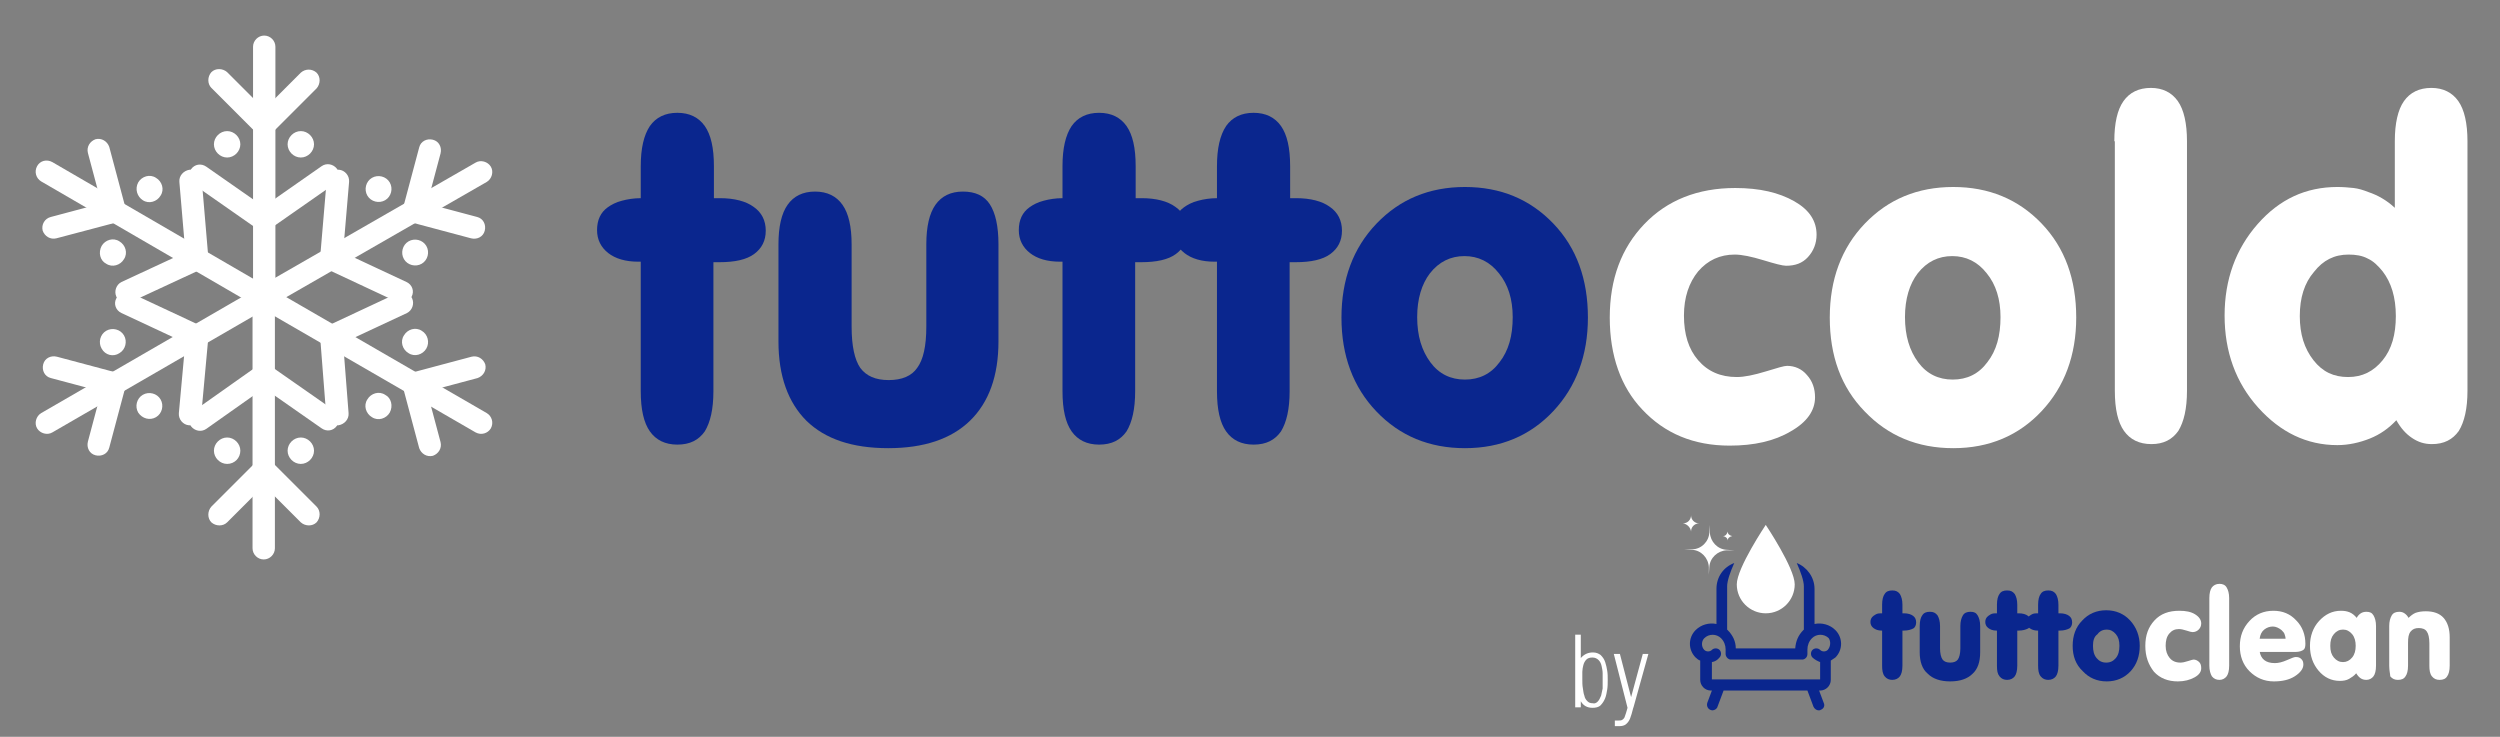 <?xml version="1.0" encoding="utf-8"?>
<!-- Generator: Adobe Illustrator 25.4.1, SVG Export Plug-In . SVG Version: 6.00 Build 0)  -->
<svg version="1.1" id="Capa_1" xmlns="http://www.w3.org/2000/svg" xmlns:xlink="http://www.w3.org/1999/xlink" x="0px" y="0px"
	 viewBox="0 0 492 145" style="enable-background:new 0 0 492 145;" xml:space="preserve">
<rect x="0" y="0" width="492" height="145" fill="#808080" stroke="none"/>
<style type="text/css">
	.st0{fill:#0A268E;}
	.st1{fill:#FFFFFF;}
	.st2{fill-rule:evenodd;clip-rule:evenodd;fill:#FFFFFF;}
</style>
<g>
	<g>
		<g>
			<path class="st0" d="M126.1,51.5h-0.5c-2.5,0-4.5-0.6-5.9-1.7s-2.2-2.6-2.2-4.5c0-2,0.7-3.5,2.1-4.5c0.7-0.5,1.6-1,2.8-1.3
				c1.1-0.3,2.4-0.5,3.7-0.5v-6.3c0-3.5,0.6-6.1,1.8-7.9c1.2-1.7,3-2.6,5.4-2.6c2.4,0,4.2,0.9,5.4,2.6c1.2,1.7,1.8,4.3,1.8,7.9V39
				h1.2c2.8,0,5.1,0.6,6.6,1.7c1.6,1.1,2.4,2.7,2.4,4.7c0,2-0.8,3.5-2.3,4.6c-1.5,1.1-3.8,1.6-6.8,1.6h-1.2v25.4
				c0,3.5-0.6,6.1-1.7,7.9c-1.2,1.7-2.9,2.6-5.4,2.6c-2.4,0-4.2-0.9-5.4-2.6c-1.2-1.7-1.8-4.3-1.8-7.9V51.5z"/>
			<path class="st0" d="M153.2,67.2V48.1c0-3.5,0.6-6.1,1.8-7.8c1.2-1.7,3-2.6,5.4-2.6c2.4,0,4.2,0.9,5.4,2.6
				c1.2,1.7,1.8,4.3,1.8,7.8v16.2c0,3.8,0.6,6.5,1.7,8.1c1.2,1.6,3,2.4,5.6,2.4c2.6,0,4.5-0.8,5.6-2.4c1.2-1.6,1.8-4.3,1.8-8.1V48.1
				c0-3.5,0.6-6.1,1.8-7.8c1.2-1.7,3-2.6,5.4-2.6c2.4,0,4.2,0.8,5.3,2.5s1.7,4.3,1.7,7.9v19.1c0,6.8-1.9,12-5.6,15.6
				c-3.7,3.6-9.1,5.4-16.1,5.4c-7.1,0-12.4-1.8-16.1-5.4C155.1,79.2,153.2,74,153.2,67.2z"/>
			<path class="st0" d="M209.1,51.5h-0.5c-2.5,0-4.5-0.6-5.9-1.7s-2.2-2.6-2.2-4.5c0-2,0.7-3.5,2.1-4.5c0.7-0.5,1.6-1,2.8-1.3
				c1.1-0.3,2.4-0.5,3.7-0.5v-6.3c0-3.5,0.6-6.1,1.8-7.9c1.2-1.7,3-2.6,5.4-2.6c2.4,0,4.2,0.9,5.4,2.6c1.2,1.7,1.8,4.3,1.8,7.9V39
				h1.2c2.8,0,5.1,0.6,6.6,1.7c1.6,1.1,2.4,2.7,2.4,4.7c0,2-0.8,3.5-2.3,4.6c-1.5,1.1-3.8,1.6-6.8,1.6h-1.2v25.4
				c0,3.5-0.6,6.1-1.7,7.9c-1.2,1.7-2.9,2.6-5.4,2.6c-2.4,0-4.2-0.9-5.4-2.6c-1.2-1.7-1.8-4.3-1.8-7.9V51.5z"/>
			<path class="st0" d="M239.5,51.5h-0.5c-2.5,0-4.5-0.6-5.9-1.7s-2.2-2.6-2.2-4.5c0-2,0.7-3.5,2.1-4.5c0.7-0.5,1.6-1,2.8-1.3
				c1.1-0.3,2.4-0.5,3.7-0.5v-6.3c0-3.5,0.6-6.1,1.8-7.9c1.2-1.7,3-2.6,5.4-2.6c2.4,0,4.2,0.9,5.4,2.6c1.2,1.7,1.8,4.3,1.8,7.9V39
				h1.2c2.8,0,5.1,0.6,6.6,1.7c1.6,1.1,2.4,2.7,2.4,4.7c0,2-0.8,3.5-2.3,4.6c-1.5,1.1-3.8,1.6-6.8,1.6h-1.2v25.4
				c0,3.5-0.6,6.1-1.7,7.9c-1.2,1.7-2.9,2.6-5.4,2.6c-2.4,0-4.2-0.9-5.4-2.6c-1.2-1.7-1.8-4.3-1.8-7.9V51.5z"/>
			<path class="st0" d="M264,62.5c0-7.5,2.3-13.7,6.9-18.5s10.4-7.2,17.4-7.2c7,0,12.8,2.4,17.4,7.2s6.8,11,6.8,18.5
				c0,7.4-2.3,13.6-6.8,18.4c-4.5,4.8-10.3,7.3-17.4,7.3c-7,0-12.8-2.4-17.4-7.2C266.3,76.2,264,70,264,62.5z M278.9,62.4
				c0,3.7,0.9,6.6,2.6,8.9c1.7,2.3,4,3.4,6.8,3.4c2.8,0,5.1-1.1,6.8-3.4c1.8-2.3,2.6-5.2,2.6-8.9c0-3.5-0.9-6.4-2.7-8.6
				c-1.8-2.3-4.1-3.4-6.8-3.4c-2.7,0-5,1.1-6.8,3.4C279.8,55.9,278.9,58.8,278.9,62.4z"/>
			<path class="st1" d="M316.8,62.5c0-7.6,2.3-13.7,6.8-18.4c4.5-4.7,10.5-7.1,17.9-7.1c4.8,0,8.6,0.9,11.6,2.6
				c3,1.7,4.4,3.9,4.4,6.6c0,1.7-0.6,3.2-1.7,4.4s-2.5,1.7-4.3,1.7c-0.7,0-2.2-0.4-4.5-1.1c-2.3-0.7-4.2-1.1-5.6-1.1
				c-2.9,0-5.3,1.1-7.2,3.3c-1.8,2.2-2.8,5.1-2.8,8.7c0,3.7,0.9,6.6,2.8,8.8c1.9,2.2,4.4,3.3,7.6,3.3c1.5,0,3.4-0.4,5.7-1.1
				s3.6-1.1,4.2-1.1c1.5,0,2.9,0.6,3.9,1.8c1.1,1.2,1.6,2.7,1.6,4.4c0,2.6-1.6,4.9-4.8,6.7c-3.2,1.9-7.2,2.8-12,2.8
				c-7.1,0-12.8-2.4-17.2-7.1C319,76.2,316.8,70,316.8,62.5z"/>
			<path class="st1" d="M360.1,62.5c0-7.5,2.3-13.7,6.9-18.5s10.4-7.2,17.4-7.2c7,0,12.8,2.4,17.4,7.2s6.8,11,6.8,18.5
				c0,7.4-2.3,13.6-6.8,18.4c-4.5,4.8-10.3,7.3-17.4,7.3c-7,0-12.8-2.4-17.4-7.2C362.3,76.2,360.1,70,360.1,62.5z M374.9,62.4
				c0,3.7,0.9,6.6,2.6,8.9c1.7,2.3,4,3.4,6.8,3.4c2.8,0,5.1-1.1,6.8-3.4c1.8-2.3,2.6-5.2,2.6-8.9c0-3.5-0.9-6.4-2.7-8.6
				c-1.8-2.3-4.1-3.4-6.8-3.4c-2.7,0-5,1.1-6.8,3.4C375.8,55.9,374.9,58.8,374.9,62.4z"/>
			<path class="st1" d="M416.1,27.8c0-3.6,0.6-6.2,1.8-7.9c1.2-1.7,3-2.6,5.4-2.6c2.3,0,4.1,0.9,5.3,2.6s1.8,4.4,1.8,7.9v49.1
				c0,3.5-0.6,6.1-1.7,7.9c-1.2,1.7-2.9,2.6-5.3,2.6c-2.4,0-4.2-0.9-5.4-2.6c-1.2-1.7-1.8-4.3-1.8-7.9V27.8z"/>
			<path class="st1" d="M471.6,82.7c-1.5,1.6-3.2,2.8-5.2,3.6c-2,0.8-4.2,1.3-6.4,1.3c-6,0-11.2-2.5-15.6-7.4s-6.6-11-6.6-18.1
				s2.2-13.1,6.5-18c4.3-4.9,9.5-7.3,15.7-7.3c1.2,0,2.2,0.1,3.2,0.2c0.9,0.1,1.9,0.4,2.9,0.8c1.8,0.6,3.6,1.6,5.2,3.1V27.8
				c0-3.5,0.6-6.2,1.8-7.9c1.2-1.7,3-2.6,5.4-2.6c2.3,0,4.1,0.9,5.3,2.6c1.2,1.7,1.8,4.4,1.8,7.9v49.1c0,3.5-0.6,6.1-1.7,7.9
				c-1.2,1.7-2.9,2.6-5.3,2.6c-1.5,0-2.7-0.4-3.9-1.2C473.5,85.4,472.5,84.3,471.6,82.7z M452.6,62.2c0,3.6,0.9,6.4,2.7,8.7
				s4,3.3,6.8,3.3s5-1.1,6.8-3.3s2.6-5.1,2.6-8.7c0-3.7-0.9-6.6-2.6-8.8c-0.9-1.1-1.8-2-2.9-2.5c-1.1-0.6-2.4-0.8-3.8-0.8
				c-2.8,0-5,1.1-6.8,3.4C453.5,55.7,452.6,58.6,452.6,62.2z"/>
		</g>
	</g>
	<g>
		<g>
			<g>
				<path class="st1" d="M311.1,139.2H310v-14.3h1.1v4.6h0c0.7-0.8,1.5-1.1,2.4-1.1c0.6,0,1.1,0.2,1.5,0.5c0.4,0.4,0.7,0.8,0.9,1.4
					c0.2,0.6,0.3,1.1,0.4,1.7s0.1,1.2,0.1,1.8c0,0.7,0,1.3-0.1,1.9s-0.2,1.2-0.4,1.7s-0.5,1-0.9,1.4c-0.4,0.4-1,0.5-1.6,0.5
					c-1,0-1.8-0.4-2.3-1.3h0V139.2z M314.4,138.1c0.3-0.3,0.5-0.7,0.7-1.2c0.1-0.5,0.2-0.9,0.3-1.4c0-0.5,0-1,0-1.5c0-0.5,0-1,0-1.5
					c0-0.5-0.1-0.9-0.2-1.4c-0.1-0.5-0.3-0.9-0.6-1.2s-0.7-0.5-1.2-0.5s-0.9,0.1-1.2,0.4c-0.3,0.3-0.5,0.7-0.6,1.1
					c-0.1,0.4-0.2,0.9-0.2,1.3c0,0.4,0,0.9,0,1.5c0,0.6,0,1.2,0.1,1.7s0.1,1,0.3,1.5c0.1,0.5,0.3,0.8,0.6,1.1
					c0.3,0.3,0.6,0.4,1.1,0.4C313.7,138.5,314.1,138.4,314.4,138.1z"/>
				<path class="st1" d="M317.8,141.8c0.1,0,0.1,0,0.3,0c0.1,0,0.2,0,0.3,0c0.3,0,0.6,0,0.8-0.1c0.2-0.1,0.4-0.3,0.5-0.5
					c0.2-0.5,0.4-1.2,0.6-1.9l-2.7-10.6h1.2l2.2,8.5h0l2.3-8.5h1.1l-2.9,10.4l-0.1,0.3c-0.2,0.8-0.4,1.5-0.6,2
					c-0.2,0.5-0.5,0.9-0.9,1.2c-0.3,0.2-0.7,0.3-1.1,0.3c-0.1,0-0.3,0-0.6,0c-0.2,0-0.3,0-0.4,0V141.8z"/>
			</g>
		</g>
		<g>
			<g>
				<g>
					<path class="st0" d="M370.4,124.1h-0.1c-0.7,0-1.2-0.2-1.6-0.5s-0.6-0.7-0.6-1.2c0-0.5,0.2-0.9,0.6-1.2
						c0.2-0.1,0.4-0.3,0.7-0.4c0.3-0.1,0.6-0.1,1-0.1V119c0-1,0.2-1.7,0.5-2.1c0.3-0.5,0.8-0.7,1.5-0.7c0.7,0,1.1,0.2,1.5,0.7
						c0.3,0.5,0.5,1.2,0.5,2.1v1.7h0.3c0.8,0,1.4,0.2,1.8,0.5c0.4,0.3,0.6,0.7,0.6,1.3c0,0.5-0.2,1-0.6,1.2s-1,0.4-1.8,0.4h-0.3v6.9
						c0,1-0.2,1.7-0.5,2.1s-0.8,0.7-1.5,0.7c-0.6,0-1.1-0.2-1.5-0.7s-0.5-1.2-0.5-2.1V124.1z"/>
					<path class="st0" d="M377.8,128.4v-5.2c0-1,0.2-1.7,0.5-2.1c0.3-0.5,0.8-0.7,1.5-0.7c0.7,0,1.1,0.2,1.5,0.7
						c0.3,0.5,0.5,1.2,0.5,2.1v4.4c0,1,0.2,1.8,0.5,2.2c0.3,0.4,0.8,0.6,1.5,0.6c0.7,0,1.2-0.2,1.5-0.6c0.3-0.4,0.5-1.2,0.5-2.2
						v-4.4c0-0.9,0.2-1.6,0.5-2.1c0.3-0.5,0.8-0.7,1.5-0.7c0.7,0,1.1,0.2,1.4,0.7c0.3,0.5,0.5,1.2,0.5,2.1v5.2
						c0,1.9-0.5,3.3-1.5,4.2c-1,1-2.5,1.5-4.4,1.5c-1.9,0-3.4-0.5-4.4-1.5C378.3,131.7,377.8,130.2,377.8,128.4z"/>
					<path class="st0" d="M393,124.1h-0.1c-0.7,0-1.2-0.2-1.6-0.5s-0.6-0.7-0.6-1.2c0-0.5,0.2-0.9,0.6-1.2c0.2-0.1,0.4-0.3,0.7-0.4
						c0.3-0.1,0.6-0.1,1-0.1V119c0-1,0.2-1.7,0.5-2.1c0.3-0.5,0.8-0.7,1.5-0.7c0.7,0,1.1,0.2,1.5,0.7c0.3,0.5,0.5,1.2,0.5,2.1v1.7
						h0.3c0.8,0,1.4,0.2,1.8,0.5c0.4,0.3,0.6,0.7,0.6,1.3c0,0.5-0.2,1-0.6,1.2s-1,0.4-1.8,0.4h-0.3v6.9c0,1-0.2,1.7-0.5,2.1
						s-0.8,0.7-1.5,0.7c-0.6,0-1.1-0.2-1.5-0.7S393,132,393,131V124.1z"/>
					<path class="st0" d="M401.2,124.1H401c-0.7,0-1.2-0.2-1.6-0.5s-0.6-0.7-0.6-1.2c0-0.5,0.2-0.9,0.6-1.2c0.2-0.1,0.4-0.3,0.7-0.4
						c0.3-0.1,0.6-0.1,1-0.1V119c0-1,0.2-1.7,0.5-2.1c0.3-0.5,0.8-0.7,1.5-0.7c0.7,0,1.1,0.2,1.5,0.7c0.3,0.5,0.5,1.2,0.5,2.1v1.7
						h0.3c0.8,0,1.4,0.2,1.8,0.5c0.4,0.3,0.6,0.7,0.6,1.3c0,0.5-0.2,1-0.6,1.2s-1,0.4-1.8,0.4h-0.3v6.9c0,1-0.2,1.7-0.5,2.1
						s-0.8,0.7-1.5,0.7c-0.6,0-1.1-0.2-1.5-0.7s-0.5-1.2-0.5-2.1V124.1z"/>
					<path class="st0" d="M407.9,127.1c0-2,0.6-3.7,1.9-5c1.2-1.3,2.8-2,4.7-2c1.9,0,3.5,0.7,4.7,2c1.2,1.3,1.9,3,1.9,5
						c0,2-0.6,3.7-1.8,5s-2.8,2-4.7,2c-1.9,0-3.5-0.7-4.7-2C408.5,130.8,407.9,129.1,407.9,127.1z M411.9,127.1c0,1,0.2,1.8,0.7,2.4
						s1.1,0.9,1.9,0.9c0.8,0,1.4-0.3,1.9-0.9s0.7-1.4,0.7-2.4c0-1-0.2-1.7-0.7-2.3c-0.5-0.6-1.1-0.9-1.8-0.9c-0.7,0-1.4,0.3-1.8,0.9
						C412.1,125.3,411.9,126.1,411.9,127.1z"/>
					<path class="st1" d="M422.2,127.1c0-2.1,0.6-3.7,1.8-5c1.2-1.3,2.8-1.9,4.9-1.9c1.3,0,2.3,0.2,3.1,0.7s1.2,1.1,1.2,1.8
						c0,0.5-0.2,0.9-0.5,1.2s-0.7,0.5-1.2,0.5c-0.2,0-0.6-0.1-1.2-0.3c-0.6-0.2-1.1-0.3-1.5-0.3c-0.8,0-1.4,0.3-1.9,0.9
						c-0.5,0.6-0.7,1.4-0.7,2.4c0,1,0.3,1.8,0.8,2.4s1.2,0.9,2.1,0.9c0.4,0,0.9-0.1,1.5-0.3s1-0.3,1.1-0.3c0.4,0,0.8,0.2,1.1,0.5
						c0.3,0.3,0.4,0.7,0.4,1.2c0,0.7-0.4,1.3-1.3,1.8c-0.9,0.5-2,0.8-3.3,0.8c-1.9,0-3.5-0.6-4.7-1.9
						C422.8,130.8,422.2,129.2,422.2,127.1z"/>
					<path class="st1" d="M434.8,117.7c0-1,0.2-1.7,0.5-2.1s0.8-0.7,1.5-0.7c0.6,0,1.1,0.2,1.4,0.7c0.3,0.5,0.5,1.2,0.5,2.1V131
						c0,1-0.2,1.7-0.5,2.1s-0.8,0.7-1.4,0.7c-0.6,0-1.1-0.2-1.5-0.7c-0.3-0.5-0.5-1.2-0.5-2.1V117.7z"/>
					<path class="st1" d="M444.7,128.2c0.1,0.7,0.4,1.3,0.9,1.7c0.5,0.4,1.2,0.6,2.1,0.6c0.7,0,1.5-0.2,2.4-0.6
						c0.9-0.4,1.4-0.6,1.7-0.6c0.5,0,0.8,0.1,1.1,0.4c0.3,0.3,0.4,0.6,0.4,1.1c0,0.8-0.6,1.6-1.7,2.3s-2.5,1-4.1,1
						c-1.9,0-3.5-0.7-4.8-2c-1.3-1.3-1.9-3-1.9-4.9c0-2,0.6-3.6,1.9-5c1.2-1.3,2.8-2,4.7-2c1.8,0,3.3,0.6,4.5,1.9
						c1.2,1.2,1.8,2.8,1.8,4.6c0,0.6-0.1,1-0.4,1.2c-0.3,0.2-0.8,0.4-1.5,0.4H444.7z M444.7,125.7h5.1c0-0.3-0.1-0.6-0.2-0.9
						s-0.3-0.5-0.6-0.8c-0.5-0.4-1.1-0.7-1.7-0.7s-1.2,0.2-1.7,0.6S444.8,124.9,444.7,125.7z"/>
					<path class="st1" d="M463.7,132.5c-0.4,0.5-0.9,0.8-1.4,1.1s-1.2,0.4-1.8,0.4c-1.7,0-3.1-0.7-4.2-2c-1.1-1.3-1.7-2.9-1.7-4.9
						c0-1.9,0.6-3.6,1.8-4.9c1.2-1.3,2.6-2,4.3-2c0.7,0,1.2,0.1,1.7,0.3c0.5,0.2,1,0.6,1.4,1.1c0.2-0.4,0.5-0.7,0.8-0.9
						c0.3-0.2,0.7-0.3,1.1-0.3c0.7,0,1.1,0.2,1.4,0.7c0.3,0.5,0.5,1.2,0.5,2.1v7.8c0,1-0.2,1.7-0.5,2.1s-0.8,0.7-1.4,0.7
						c-0.4,0-0.8-0.1-1.1-0.3S464,133,463.7,132.5z M458.6,127.1c0,1,0.2,1.7,0.7,2.3c0.5,0.6,1.1,0.9,1.8,0.9
						c0.7,0,1.3-0.3,1.8-0.9s0.7-1.4,0.7-2.3c0-0.9-0.2-1.7-0.7-2.3c-0.5-0.6-1.1-0.9-1.8-0.9c-0.7,0-1.3,0.3-1.8,0.9
						S458.6,126.1,458.6,127.1z"/>
					<path class="st1" d="M470.2,131v-7.8c0-0.9,0.2-1.6,0.5-2.1c0.3-0.5,0.8-0.7,1.5-0.7c0.4,0,0.7,0.1,1,0.3
						c0.3,0.2,0.6,0.5,0.8,0.9c0.4-0.4,0.9-0.8,1.4-1c0.6-0.2,1.2-0.3,2-0.3c1.5,0,2.7,0.4,3.5,1.3c0.8,0.9,1.2,2.2,1.2,3.8v5.6
						c0,1-0.2,1.7-0.5,2.1c-0.3,0.5-0.8,0.7-1.5,0.7c-0.6,0-1.1-0.2-1.5-0.7s-0.5-1.2-0.5-2.1v-4.4c0-1.1-0.2-1.9-0.5-2.3
						c-0.3-0.5-0.9-0.7-1.6-0.7c-0.7,0-1.2,0.2-1.6,0.7s-0.5,1.2-0.5,2.2v4.5c0,1-0.2,1.7-0.5,2.1c-0.3,0.5-0.8,0.7-1.5,0.7
						c-0.6,0-1.1-0.2-1.5-0.7C470.4,132.7,470.2,132,470.2,131z"/>
				</g>
			</g>
			<g>
				<path class="st0" d="M361.2,124c-1.1-1.1-2.7-1.5-4.1-1.2v-6.9c0-2.3-1.5-4.3-3.5-5.1c0.8,1.8,1.4,3.5,1.4,4.6
					c0,0.2,0,0.3,0,0.5v8c0,0,0,0-0.1,0.1c-1,1-1.5,2.2-1.6,3.6h-11.7c0-1.4-0.6-2.6-1.6-3.6c0,0,0,0-0.1-0.1v-8.1c0,0,0,0,0,0
					c0-0.1,0-0.3,0-0.4c0-1.1,0.6-2.8,1.4-4.6c-2.1,0.8-3.5,2.7-3.5,5.1v6.9c-1.4-0.3-3,0.1-4.1,1.2c-1.5,1.5-1.5,3.9,0,5.4
					c0.3,0.3,0.6,0.5,0.9,0.6v3.8c0,1.1,0.9,2.1,2.1,2.1h0.2l-0.9,2.4c-0.2,0.6,0.1,1.2,0.6,1.4c0.1,0,0.2,0.1,0.4,0.1
					c0.4,0,0.9-0.3,1-0.7l1.2-3.2h16.5l1.2,3.2c0.2,0.4,0.6,0.7,1,0.7c0.1,0,0.3,0,0.4-0.1c0.6-0.2,0.9-0.8,0.6-1.4l-0.9-2.4h0.2
					c1.1,0,2.1-0.9,2.1-2.1V130c0.3-0.2,0.6-0.4,0.9-0.6C362.7,127.9,362.7,125.5,361.2,124z M359.7,127.9c-0.4,0.4-1.1,0.4-1.5,0
					c-0.4-0.4-1.1-0.4-1.5,0c-0.4,0.4-0.4,1.1,0,1.5c0.4,0.4,1,0.7,1.5,0.9v3.4h-21.3v-3.4c0.6-0.1,1.1-0.4,1.5-0.9
					c0.4-0.4,0.4-1.1,0-1.5c-0.4-0.4-1.1-0.4-1.5,0c-0.4,0.4-1.1,0.4-1.5,0c-0.6-0.6-0.6-1.7,0-2.3c0.9-0.9,2.4-0.9,3.3,0
					c0.6,0.6,0.9,1.4,0.9,2.2l0,0.9c0,0.5,0.4,1,0.9,1.1c0.1,0,0.2,0,0.3,0h13.7c0.1,0,0.2,0,0.3,0c0.5-0.1,0.9-0.5,0.9-1.1l0-0.9
					c0-0.8,0.3-1.6,0.9-2.2c0.9-0.9,2.4-0.9,3.3,0C360.3,126.2,360.3,127.2,359.7,127.9z"/>
				<path class="st1" d="M353.2,115c0,3.1-2.5,5.7-5.7,5.7c-3.1,0-5.7-2.5-5.7-5.7s5.7-11.7,5.7-11.7S353.2,111.8,353.2,115z"/>
				<g>
					<path class="st1" d="M336.4,104.8l0.1-1.5l0,1.5c0.1,1.8,1.5,3.3,3.3,3.4l1.5,0.1l-1.5,0c-1.8,0.1-3.3,1.5-3.4,3.3l-0.1,1.5
						l0-1.5c-0.1-1.8-1.5-3.3-3.3-3.4l-1.5-0.1l1.5,0C334.8,108.1,336.3,106.6,336.4,104.8z"/>
					<path class="st1" d="M331.2,103c0.9,0,1.6-0.7,1.6-1.6l0-0.7l0,0.7c0,0.9,0.7,1.6,1.6,1.6l0.7,0l-0.7,0c-0.9,0-1.6,0.7-1.6,1.6
						l0,0.7l0-0.7C332.7,103.8,332,103.1,331.2,103l-0.7,0L331.2,103z"/>
					<path class="st1" d="M340,106.4l0,0.4L340,106.4c0-0.5-0.4-0.8-0.9-0.9l-0.4,0l0.4,0c0.5,0,0.8-0.4,0.9-0.9l0-0.4l0,0.4
						c0,0.5,0.4,0.8,0.9,0.9l0.4,0l-0.4,0C340.4,105.6,340,105.9,340,106.4z"/>
				</g>
			</g>
		</g>
	</g>
	<g>
		<path class="st2" d="M44.7,31c1.4,0,2.6-1.2,2.6-2.6c0-1.4-1.2-2.6-2.6-2.6c-1.4,0-2.6,1.2-2.6,2.6C42.1,29.8,43.3,31,44.7,31
			L44.7,31z"/>
		<path class="st2" d="M59.2,31c1.4,0,2.6-1.2,2.6-2.6c0-1.4-1.2-2.6-2.6-2.6c-1.4,0-2.6,1.2-2.6,2.6C56.6,29.8,57.8,31,59.2,31
			L59.2,31z"/>
		<path class="st2" d="M76.7,35.9c0.7,1.2,0.3,2.8-0.9,3.5c-1.2,0.7-2.8,0.3-3.5-0.9c-0.7-1.2-0.3-2.8,0.9-3.5
			C74.4,34.3,76,34.7,76.7,35.9L76.7,35.9z"/>
		<path class="st2" d="M83.9,48.4c0.7,1.2,0.3,2.8-0.9,3.5c-1.2,0.7-2.8,0.3-3.5-0.9c-0.7-1.2-0.3-2.8,0.9-3.5
			C81.6,46.8,83.2,47.2,83.9,48.4L83.9,48.4z"/>
		<path class="st2" d="M83.9,68.6c-0.7,1.2-2.3,1.7-3.5,0.9c-1.2-0.7-1.7-2.3-0.9-3.5c0.7-1.2,2.3-1.7,3.5-0.9
			C84.2,65.8,84.6,67.4,83.9,68.6L83.9,68.6z"/>
		<path class="st2" d="M76.7,81.2c-0.7,1.2-2.3,1.7-3.5,0.9c-1.2-0.7-1.7-2.3-0.9-3.5c0.7-1.2,2.3-1.7,3.5-0.9
			C77,78.3,77.4,79.9,76.7,81.2L76.7,81.2z"/>
		<path class="st2" d="M59.2,91.3c-1.4,0-2.6-1.2-2.6-2.6c0-1.4,1.2-2.6,2.6-2.6c1.4,0,2.6,1.2,2.6,2.6
			C61.8,90.1,60.6,91.3,59.2,91.3L59.2,91.3z"/>
		<path class="st2" d="M44.7,91.3c-1.4,0-2.6-1.2-2.6-2.6c0-1.4,1.2-2.6,2.6-2.6c1.4,0,2.6,1.2,2.6,2.6
			C47.3,90.1,46.2,91.3,44.7,91.3L44.7,91.3z"/>
		<path class="st2" d="M27.2,81.2c-0.7-1.2-0.3-2.8,0.9-3.5c1.2-0.7,2.8-0.3,3.5,0.9c0.7,1.2,0.3,2.8-0.9,3.5
			C29.5,82.8,28,82.4,27.2,81.2L27.2,81.2z"/>
		<path class="st2" d="M20,68.6c-0.7-1.2-0.3-2.8,0.9-3.5c1.2-0.7,2.8-0.3,3.5,0.9c0.7,1.2,0.3,2.8-0.9,3.5
			C22.3,70.3,20.7,69.9,20,68.6L20,68.6z"/>
		<path class="st2" d="M20,48.4c0.7-1.2,2.3-1.7,3.5-0.9c1.2,0.7,1.7,2.3,0.9,3.5c-0.7,1.2-2.3,1.7-3.5,0.9
			C19.7,51.3,19.3,49.7,20,48.4L20,48.4z"/>
		<path class="st2" d="M27.2,35.9c0.7-1.2,2.3-1.7,3.5-0.9c1.2,0.7,1.7,2.3,0.9,3.5c-0.7,1.2-2.3,1.7-3.5,0.9
			C27,38.7,26.5,37.2,27.2,35.9L27.2,35.9z"/>
		<path class="st1" d="M49.8,9.2C49.8,8,50.8,7,52,7c1.2,0,2.2,1,2.2,2.2v49.3c0,1.2-1,2.2-2.2,2.2c-1.2,0-2.2-1-2.2-2.2V9.2z"/>
		<path class="st1" d="M41.6,17.3c-0.8-0.8-0.8-2.2,0-3.1c0.8-0.8,2.2-0.8,3.1,0l8.8,8.8c0.9,0.8,0.9,2.2,0,3.1
			c-0.8,0.8-2.2,0.8-3.1,0L41.6,17.3z"/>
		<path class="st1" d="M59.2,14.3c0.9-0.8,2.2-0.8,3.1,0c0.8,0.8,0.8,2.2,0,3.1l-8.8,8.8c-0.8,0.8-2.2,0.8-3.1,0
			c-0.8-0.8-0.8-2.2,0-3.1L59.2,14.3z"/>
		<path class="st1" d="M63.3,32.7c1-0.7,2.3-0.4,3,0.5c0.7,1,0.4,2.3-0.5,3l-12.6,8.8c-1,0.7-2.3,0.4-3-0.5c-0.7-1-0.4-2.3,0.5-3
			L63.3,32.7z"/>
		<path class="st1" d="M38.1,36.3c-1-0.7-1.2-2-0.5-3c0.7-1,2-1.2,3-0.5l12.6,8.8c1,0.7,1.2,2,0.5,3c-0.7,1-2,1.2-3,0.5L38.1,36.3z"
			/>
		<path class="st1" d="M93.6,32c1-0.6,2.4-0.2,3,0.8c0.6,1,0.2,2.4-0.8,3L53,60.4c-1,0.6-2.4,0.2-3-0.8c-0.6-1-0.2-2.4,0.8-3
			L93.6,32z"/>
		<path class="st1" d="M82.5,29c0.3-1.2,1.5-1.8,2.7-1.5c1.2,0.3,1.8,1.5,1.5,2.7l-3.2,12c-0.3,1.2-1.5,1.8-2.7,1.5
			c-1.2-0.3-1.8-1.5-1.5-2.7L82.5,29z"/>
		<path class="st1" d="M93.9,42.7c1.2,0.3,1.8,1.5,1.5,2.7c-0.3,1.2-1.5,1.8-2.7,1.5l-12-3.2c-1.2-0.3-1.8-1.5-1.5-2.7
			c0.3-1.2,1.5-1.8,2.7-1.5L93.9,42.7z"/>
		<path class="st1" d="M80,55.5c1.1,0.5,1.6,1.8,1,2.9c-0.5,1.1-1.8,1.6-2.9,1l-13.9-6.5c-1.1-0.5-1.6-1.8-1-2.9
			c0.5-1.1,1.8-1.5,2.9-1L80,55.5z"/>
		<path class="st1" d="M64.3,35.4c0.1-1.2,1.2-2.1,2.4-2c1.2,0.1,2.1,1.2,2,2.4l-1.3,15.3c-0.1,1.2-1.2,2.1-2.4,2
			c-1.2-0.1-2.1-1.2-2-2.4L64.3,35.4z"/>
		<path class="st1" d="M95.8,81.3c1,0.6,1.4,1.9,0.8,3c-0.6,1-1.9,1.4-3,0.8L50.9,60.4c-1-0.6-1.4-1.9-0.8-3c0.6-1,1.9-1.4,3-0.8
			L95.8,81.3z"/>
		<path class="st1" d="M92.8,70.2c1.2-0.3,2.3,0.4,2.7,1.5c0.3,1.2-0.4,2.3-1.5,2.7l-12,3.2c-1.2,0.3-2.3-0.4-2.7-1.5
			c-0.3-1.2,0.4-2.3,1.5-2.7L92.8,70.2z"/>
		<path class="st1" d="M86.7,87c0.3,1.2-0.4,2.3-1.5,2.7c-1.2,0.3-2.3-0.4-2.7-1.5l-3.2-12c-0.3-1.2,0.4-2.3,1.5-2.7
			c1.2-0.3,2.3,0.4,2.7,1.5L86.7,87z"/>
		<path class="st1" d="M68.6,81.3c0.1,1.2-0.8,2.2-2,2.4c-1.2,0.1-2.2-0.8-2.4-2L63,66.3c-0.1-1.2,0.8-2.3,2-2.4
			c1.2-0.1,2.2,0.8,2.4,2L68.6,81.3z"/>
		<path class="st1" d="M78.2,57.7c1.1-0.5,2.4,0,2.9,1c0.5,1.1,0,2.4-1,2.9l-13.9,6.5c-1.1,0.5-2.4,0-2.9-1c-0.5-1.1,0-2.4,1-2.9
			L78.2,57.7z"/>
		<path class="st1" d="M54.1,107.9c0,1.2-1,2.2-2.2,2.2c-1.2,0-2.2-1-2.2-2.2V58.5c0-1.2,1-2.2,2.2-2.2c1.2,0,2.2,1,2.2,2.2V107.9z"
			/>
		<path class="st1" d="M62.3,99.7c0.8,0.8,0.8,2.2,0,3.1c-0.8,0.8-2.2,0.8-3.1,0L50.4,94c-0.8-0.8-0.8-2.2,0-3.1
			c0.8-0.8,2.2-0.8,3.1,0L62.3,99.7z"/>
		<path class="st1" d="M44.7,102.8c-0.8,0.8-2.2,0.8-3.1,0c-0.8-0.8-0.8-2.2,0-3.1l8.8-8.8c0.8-0.8,2.2-0.8,3.1,0
			c0.8,0.8,0.8,2.2,0,3.1L44.7,102.8z"/>
		<path class="st1" d="M40.6,84.4c-1,0.7-2.3,0.4-3-0.5c-0.7-1-0.4-2.3,0.5-3L50.7,72c1-0.7,2.3-0.4,3,0.5c0.7,1,0.4,2.3-0.5,3
			L40.6,84.4z"/>
		<path class="st1" d="M65.8,80.8c1,0.7,1.2,2,0.5,3c-0.7,1-2,1.2-3,0.5l-12.6-8.8c-1-0.7-1.2-2-0.5-3c0.7-1,2-1.2,3-0.5L65.8,80.8z
			"/>
		<path class="st1" d="M10.3,85.1c-1,0.6-2.4,0.2-3-0.8c-0.6-1-0.2-2.4,0.8-3l42.7-24.7c1-0.6,2.4-0.2,3,0.8c0.6,1,0.2,2.4-0.8,3
			L10.3,85.1z"/>
		<path class="st1" d="M21.5,88.1c-0.3,1.2-1.5,1.8-2.7,1.5c-1.2-0.3-1.8-1.5-1.5-2.7l3.2-12c0.3-1.2,1.5-1.8,2.7-1.5
			c1.2,0.3,1.8,1.5,1.5,2.7L21.5,88.1z"/>
		<path class="st1" d="M10,74.4c-1.2-0.3-1.8-1.5-1.5-2.7c0.3-1.2,1.5-1.8,2.7-1.5l12,3.2c1.2,0.3,1.8,1.5,1.5,2.7
			c-0.3,1.2-1.5,1.8-2.7,1.5L10,74.4z"/>
		<path class="st1" d="M23.9,61.6c-1.1-0.5-1.6-1.8-1-2.9c0.5-1.1,1.8-1.6,2.9-1l13.9,6.5c1.1,0.5,1.5,1.8,1,2.9
			c-0.5,1.1-1.8,1.5-2.9,1L23.9,61.6z"/>
		<path class="st1" d="M39.6,81.7c-0.1,1.2-1.2,2.1-2.4,2c-1.2-0.1-2.1-1.2-2-2.4L36.6,66c0.1-1.2,1.2-2.1,2.4-2
			c1.2,0.1,2.1,1.2,2,2.4L39.6,81.7z"/>
		<path class="st1" d="M8.1,35.7c-1-0.6-1.4-1.9-0.8-3s1.9-1.4,3-0.8L53,56.7c1,0.6,1.4,1.9,0.8,3c-0.6,1-1.9,1.4-3,0.8L8.1,35.7z"
			/>
		<path class="st1" d="M11.1,46.9c-1.2,0.3-2.3-0.4-2.7-1.5C8.1,44.2,8.8,43,10,42.7l12-3.2c1.2-0.3,2.3,0.4,2.7,1.5
			c0.3,1.2-0.4,2.3-1.5,2.7L11.1,46.9z"/>
		<path class="st1" d="M17.3,30.1c-0.3-1.2,0.4-2.3,1.5-2.7c1.2-0.3,2.3,0.4,2.7,1.5l3.2,12c0.3,1.2-0.4,2.3-1.5,2.7
			c-1.2,0.3-2.3-0.4-2.7-1.5L17.3,30.1z"/>
		<path class="st1" d="M35.3,35.8c-0.1-1.2,0.8-2.2,2-2.4c1.2-0.1,2.3,0.8,2.4,2l1.3,15.3c0.1,1.2-0.8,2.3-2,2.4
			c-1.2,0.1-2.2-0.8-2.4-2L35.3,35.8z"/>
		<path class="st1" d="M25.8,59.4c-1.1,0.5-2.4,0-2.9-1c-0.5-1.1,0-2.4,1-2.9L37.9,49c1.1-0.5,2.4,0,2.9,1c0.5,1.1,0,2.4-1,2.9
			L25.8,59.4z"/>
	</g>
</g>
</svg>
